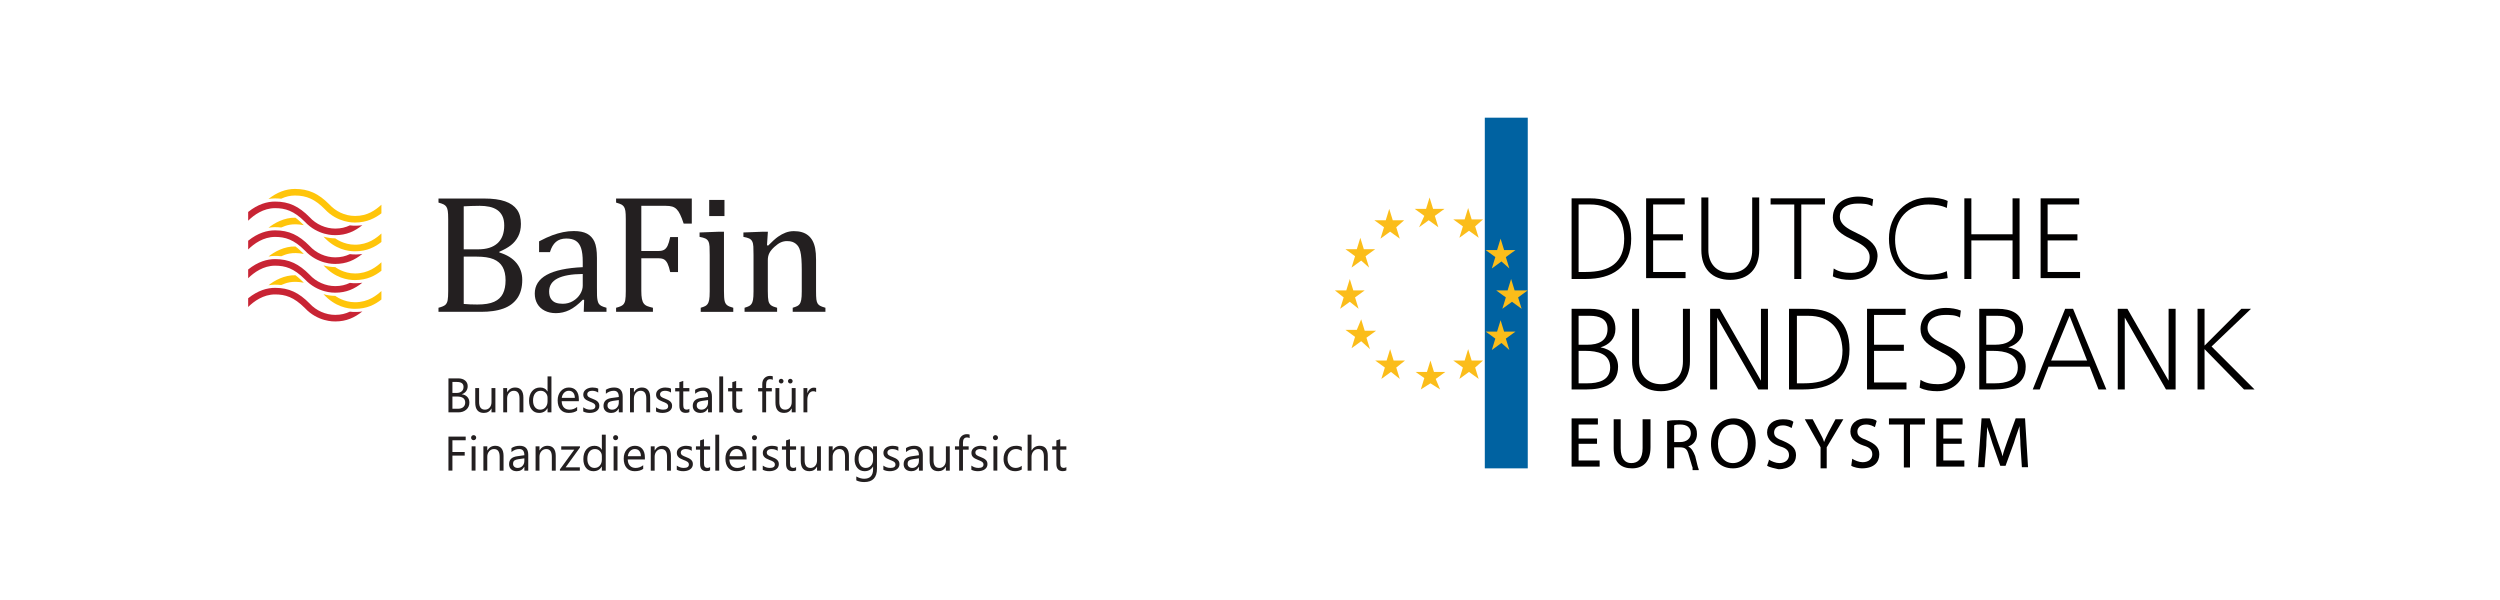 <?xml version="1.0" encoding="UTF-8" standalone="no"?><!DOCTYPE svg PUBLIC "-//W3C//DTD SVG 1.1//EN" "http://www.w3.org/Graphics/SVG/1.1/DTD/svg11.dtd"><svg width="100%" height="100%" viewBox="0 0 500 120" version="1.1" xmlns="http://www.w3.org/2000/svg" xmlns:xlink="http://www.w3.org/1999/xlink" xml:space="preserve" style="fill-rule:evenodd;clip-rule:evenodd;stroke-linejoin:round;stroke-miterlimit:1.414;"><rect id="ArtBoard2" x="0" y="0" width="500" height="120" style="fill:none;"/><clipPath id="_clip1"><rect id="logo.-data-.28.1.29." x="266" y="21.579" width="186" height="73.421"/></clipPath><g clip-path="url(#_clip1)"><clipPath id="_clip2"><rect x="186.705" y="2" width="342.632" height="117.474"/></clipPath><g clip-path="url(#_clip2)"><rect id="ArtBoard21" x="186.705" y="2" width="342.632" height="117.474" style="fill:none;"/><g><rect x="296.961" y="23.537" width="8.591" height="70.134" style="fill:#0062a1;"/><path d="M300.293,52.291l-1.929,1.403l0.701,-2.279l-1.929,-1.403l2.279,0l0.702,-2.279l0.701,2.279l2.28,0l-1.929,1.403l0.702,2.279l-1.578,-1.403l0,0Z" style="fill:#fbbd1a;fill-rule:nonzero;"/><path d="M302.396,60.357l-1.928,1.403l0.701,-2.28l-1.929,-1.402l2.28,0l0.701,-2.28l0.701,2.28l2.63,0l-1.928,1.402l0.701,2.28l-1.929,-1.403l0,0Z" style="fill:#fbbd1a;fill-rule:nonzero;"/><path d="M300.293,68.598l-1.929,1.403l0.701,-2.28l-1.929,-1.403l2.279,0l0.702,-2.279l0.701,2.279l2.28,0l-1.929,1.403l0.702,2.28l-1.578,-1.403l0,0Z" style="fill:#fbbd1a;fill-rule:nonzero;"/><path d="M284.863,43.175l-1.928,-1.403l2.279,0l0.701,-2.279l0.702,2.279l2.279,0l-1.929,1.403l0.701,2.279l-1.929,-1.403l-1.928,1.403l1.052,-2.279Z" style="fill:#fbbd1a;fill-rule:nonzero;"/><g><path d="M293.805,46.154l-1.928,1.403l0.7,-2.279l-1.928,-1.403l2.279,0l0.702,-2.279l0.701,2.279l2.28,0l-1.578,1.403l0.701,2.279l-1.929,-1.403l0,0Z" style="fill:#fbbd1a;fill-rule:nonzero;"/><path d="M293.805,74.383l-1.928,1.403l0.7,-2.279l-1.928,-1.403l2.279,0l0.702,-2.279l0.701,2.279l2.28,0l-1.578,1.403l0.701,2.279l-1.929,-1.403l0,0Z" style="fill:#fbbd1a;fill-rule:nonzero;"/></g><path d="M286.09,76.663l-1.929,1.227l0.702,-2.279l-1.753,-1.228l2.279,0l0.701,-2.279l0.702,2.279l2.279,0l-1.929,1.403l0.877,2.104l-1.929,-1.227Z" style="fill:#fbbd1a;fill-rule:nonzero;"/><path d="M272.239,52.116l-1.929,1.403l0.701,-2.279l-1.928,-1.403l2.28,0l0.701,-2.28l0.701,2.28l2.279,0l-1.928,1.403l0.701,2.279l-1.578,-1.403l0,0Z" style="fill:#fbbd1a;fill-rule:nonzero;"/><path d="M269.96,60.357l-1.929,1.403l0.701,-2.28l-1.753,-1.402l2.279,0l0.702,-2.28l0.701,2.28l2.28,0l-1.93,1.402l0.702,2.28l-1.753,-1.403l0,0Z" style="fill:#fbbd1a;fill-rule:nonzero;"/><path d="M272.239,68.247l-1.929,1.402l0.701,-2.279l-1.928,-1.403l2.28,0l0.876,-2.103l0.702,2.279l2.279,0l-1.929,1.402l0.701,2.28l-1.753,-1.578l0,0Z" style="fill:#fbbd1a;fill-rule:nonzero;"/><path d="M278.025,46.331l-1.929,1.402l0.702,-2.279l-1.929,-1.403l2.279,0l0.701,-2.279l0.702,2.279l2.279,0l-1.578,1.403l0.702,2.279l-1.929,-1.402Z" style="fill:#fbbd1a;fill-rule:nonzero;"/><path d="M278.201,74.383l-1.929,1.403l0.701,-2.279l-1.929,-1.403l2.279,0l0.702,-2.279l0.701,2.279l2.279,0l-1.753,1.403l0.702,2.279l-1.753,-1.403Z" style="fill:#fbbd1a;fill-rule:nonzero;"/><path d="M317.125,55.798l-2.806,0l0,-16.13l3.682,0c5.261,0 8.24,2.805 8.24,8.065c0,5.786 -3.857,8.065 -9.116,8.065Zm0.876,-14.903l-2.279,0l0,13.5l1.403,0c4.734,0 7.714,-1.753 7.714,-6.662c0,-4.208 -2.455,-6.838 -6.838,-6.838l0,0Z" style="fill:#010000;fill-rule:nonzero;"/><path d="M329.222,55.798l0,-16.13l7.715,0l0,1.227l-6.312,0l0,5.961l5.961,0l0,1.228l-5.961,0l0,6.311l6.488,0l0,1.228l-7.891,0l0,0.175Z" style="fill:#010000;fill-rule:nonzero;"/><path d="M346.054,55.973c-3.681,0 -5.785,-2.279 -5.785,-5.961l0,-10.519l1.403,0l0,10.519c0,2.63 1.577,4.558 4.382,4.558c2.806,0 4.384,-1.753 4.384,-4.558l0,-10.519l1.403,0l0,10.519c0,3.682 -2.105,5.961 -5.787,5.961Z" style="fill:#010000;fill-rule:nonzero;"/><path d="M360.257,40.895l0,14.903l-1.403,0l0,-14.903l-4.734,0l0,-1.227l10.87,0l0,1.227l-4.733,0l0,0Z" style="fill:#010000;fill-rule:nonzero;"/><path d="M370.075,55.973c-1.227,0 -2.454,-0.175 -3.507,-0.701l0.175,-1.578c1.053,0.701 2.28,0.876 3.508,0.876c2.104,0 3.682,-1.051 3.682,-3.155c0,-1.578 -1.403,-2.455 -2.806,-3.156l-1.753,-0.877c-1.578,-0.876 -2.806,-1.928 -2.806,-3.857c0,-2.806 2.455,-4.209 5.085,-4.209c1.052,0 2.105,0.177 2.981,0.527l-0.175,1.403c-0.877,-0.527 -1.929,-0.527 -2.981,-0.527c-1.754,0 -3.507,0.702 -3.507,2.631c0,1.227 1.052,2.104 2.455,2.804l1.754,0.878c1.753,0.877 3.331,2.103 3.331,4.208c-0.175,3.155 -2.631,4.733 -5.436,4.733l0,0Z" style="fill:#010000;fill-rule:nonzero;"/><path d="M385.855,55.973c-5.084,0 -8.065,-3.331 -8.065,-8.24c0,-4.734 3.331,-8.24 8.065,-8.24c1.052,0 2.63,0.175 3.682,0.701l-0.175,1.402c-1.052,-0.526 -2.455,-0.701 -3.682,-0.701c-4.208,0 -6.662,2.98 -6.662,7.014c0,4.032 2.279,7.013 6.662,7.013c1.227,0 2.63,-0.175 3.682,-0.702l0.175,1.403c-0.876,0.175 -2.454,0.35 -3.682,0.35Z" style="fill:#010000;fill-rule:nonzero;"/><path d="M402.512,55.798l0,-7.714l-8.241,0l0,7.714l-1.402,0l0,-16.13l1.402,0l0,7.188l8.241,0l0,-7.188l1.403,0l0,16.13l-1.403,0Z" style="fill:#010000;fill-rule:nonzero;"/><path d="M408.123,55.798l0,-16.13l7.715,0l0,1.227l-6.313,0l0,5.961l5.961,0l0,1.228l-5.961,0l0,6.311l6.488,0l0,1.228l-7.89,0l0,0.175Z" style="fill:#010000;fill-rule:nonzero;"/><path d="M317.3,77.89l-2.981,0l0,-16.13l3.682,0c2.63,0 5.084,0.876 5.084,4.032c0,1.929 -1.226,3.156 -2.98,3.682c2.104,0.351 3.507,1.753 3.507,3.858c0,3.682 -3.156,4.558 -6.312,4.558l0,0Zm0.701,-14.727l-2.279,0l0,5.785l1.753,0c2.104,0 4.032,-0.701 4.032,-3.156c0,-2.104 -1.753,-2.629 -3.506,-2.629l0,0Zm-0.876,7.013l-1.403,0l0,6.487l1.753,0c2.104,0 4.559,-0.526 4.559,-3.156c0,-2.805 -2.63,-3.331 -4.909,-3.331l0,0Z" style="fill:#010000;fill-rule:nonzero;"/><path d="M332.203,78.241c-3.682,0 -5.786,-2.28 -5.786,-5.961l0,-10.52l1.403,0l0,10.52c0,2.63 1.578,4.559 4.383,4.559c2.806,0 4.383,-1.754 4.383,-4.559l0,-10.52l1.403,0l0,10.52c0,3.681 -2.279,5.961 -5.786,5.961Z" style="fill:#010000;fill-rule:nonzero;"/><path d="M351.665,77.89l-8.24,-14.377l0,14.377l-1.403,0l0,-16.13l1.929,0l8.24,14.377l0,-14.377l1.403,0l0,16.13l-1.929,0l0,0Z" style="fill:#010000;fill-rule:nonzero;"/><path d="M360.607,77.89l-2.805,0l0,-16.13l3.857,0c5.261,0 8.241,2.805 8.241,8.065c0,5.961 -3.857,8.065 -9.293,8.065Zm1.052,-14.727l-2.279,0l0,13.5l1.403,0c4.734,0 7.714,-1.753 7.714,-6.662c-0.175,-4.384 -2.63,-6.838 -6.838,-6.838l0,0Z" style="fill:#010000;fill-rule:nonzero;"/><path d="M373.406,77.89l0,-16.13l7.715,0l0,1.227l-6.312,0l0,5.961l5.962,0l0,1.228l-5.962,0l0,6.312l6.488,0l0,1.402l-7.891,0Z" style="fill:#010000;fill-rule:nonzero;"/><path d="M387.434,78.241c-1.228,0 -2.456,-0.176 -3.507,-0.702l0.175,-1.578c1.052,0.702 2.279,0.878 3.507,0.878c2.104,0 3.682,-1.053 3.682,-3.157c0,-1.578 -1.403,-2.455 -2.806,-3.156l-1.578,-0.877c-1.577,-0.876 -2.805,-1.928 -2.805,-3.857c0,-2.805 2.454,-4.207 5.085,-4.207c1.051,0 2.104,0.175 2.981,0.525l-0.176,1.403c-0.877,-0.526 -1.929,-0.526 -2.98,-0.526c-1.754,0 -3.507,0.701 -3.507,2.63c0,1.227 1.051,2.104 2.454,2.806l1.754,0.876c1.753,0.877 3.331,2.104 3.331,4.208c-0.526,3.156 -2.806,4.734 -5.61,4.734l0,0Z" style="fill:#010000;fill-rule:nonzero;"/><path d="M398.83,77.89l-2.98,0l0,-16.13l3.681,0c2.631,0 5.085,0.876 5.085,4.032c0,1.929 -1.228,3.156 -2.981,3.682c2.104,0.351 3.507,1.753 3.507,3.858c0,3.682 -3.156,4.558 -6.312,4.558Zm0.701,-14.727l-2.279,0l0,5.785l1.754,0c2.103,0 4.032,-0.701 4.032,-3.156c0,-2.104 -1.578,-2.629 -3.507,-2.629l0,0Zm-0.877,7.013l-1.402,0l0,6.487l1.754,0c2.103,0 4.558,-0.526 4.558,-3.156c0,-2.805 -2.63,-3.331 -4.91,-3.331l0,0Z" style="fill:#010000;fill-rule:nonzero;"/><path d="M419.695,77.89l-1.754,-4.558l-8.24,0l-1.754,4.558l-1.402,0l6.487,-16.13l1.578,0l6.663,16.13l-1.578,0l0,0Zm-5.786,-14.727l-3.683,8.941l7.19,0l-3.507,-8.941Z" style="fill:#010000;fill-rule:nonzero;"/><path d="M433.195,77.89l-8.24,-14.377l0,14.377l-1.403,0l0,-16.13l1.928,0l8.241,14.377l0,-14.377l1.403,0l0,16.13l-1.929,0l0,0Z" style="fill:#010000;fill-rule:nonzero;"/><path d="M448.8,77.89l-7.89,-8.065l0,8.065l-1.402,0l0,-16.13l1.402,0l0,7.363l7.364,-7.363l1.929,0l-7.891,7.539l8.593,8.591l-2.105,0Z" style="fill:#010000;fill-rule:nonzero;"/><g><path d="M342.197,88.761c0,-3.156 1.929,-5.084 4.559,-5.084c2.63,0 4.383,2.103 4.383,4.909c0,3.331 -2.104,5.085 -4.559,5.085c-2.629,0 -4.383,-1.929 -4.383,-4.91Zm4.383,3.857c1.93,0 2.981,-1.753 2.981,-3.857c0,-1.928 -1.051,-3.857 -2.981,-3.857c-1.928,0 -2.98,1.753 -2.98,3.857c0,2.104 1.052,3.857 2.98,3.857Z" style="fill:#010000;fill-rule:nonzero;"/><path d="M322.735,89.637l0,-5.785l1.403,0l0,5.785c0,2.105 0.877,2.981 2.103,2.981c1.403,0 2.28,-0.876 2.28,-2.981l0,-5.785l1.579,0l0,5.61c0,2.981 -1.579,4.209 -3.683,4.209c-2.104,0 -3.682,-1.053 -3.682,-4.034Z" style="fill:#010000;fill-rule:nonzero;"/><path d="M338.516,93.495c-0.176,-0.351 -0.352,-1.227 -0.702,-2.28c-0.351,-1.402 -0.701,-1.753 -1.929,-1.753l-1.052,0l0,4.209l-1.402,0l0,-9.469c0.701,-0.175 1.578,-0.175 2.454,-0.175c1.403,0 2.279,0.175 2.806,0.877c0.525,0.526 0.701,1.052 0.701,1.929c0,1.226 -0.701,2.103 -1.754,2.454c0.702,0.35 1.053,1.052 1.403,1.928c0.351,1.403 0.526,2.28 0.701,2.631l0,0.175l-1.226,0l0,-0.526l0,0Zm-2.456,-5.084c1.228,0 2.104,-0.702 2.104,-1.754c0,-1.227 -0.876,-1.753 -2.104,-1.753c-0.525,0 -0.876,0 -1.227,0.175l0,3.332l1.227,0Z" style="fill:#010000;fill-rule:nonzero;"/><path d="M364.114,93.495l0,-4.033l-3.156,-5.61l1.578,0l1.403,2.63c0.35,0.701 0.701,1.227 0.876,1.929c0.175,-0.527 0.527,-1.228 0.877,-1.929l1.403,-2.63l1.578,0l-3.331,5.61l0,4.209l-1.228,0l0,-0.176Z" style="fill:#010000;fill-rule:nonzero;"/><path d="M370.251,93.144l0.175,-1.227l0,-0.175c0.526,0.351 1.402,0.701 2.104,0.701c1.228,0 1.929,-0.701 1.929,-1.578c0,-0.876 -0.526,-1.403 -1.754,-1.753c-1.578,-0.526 -2.63,-1.403 -2.63,-2.806c0,-1.578 1.227,-2.629 3.156,-2.629c1.052,0 1.753,0.175 2.105,0.525l-0.352,1.228c-0.35,-0.175 -0.876,-0.526 -1.753,-0.526c-1.227,0 -1.753,0.701 -1.753,1.402c0,0.877 0.526,1.228 1.928,1.753c1.578,0.702 2.455,1.403 2.455,2.806c0,1.578 -1.052,2.806 -3.506,2.806c-0.527,0 -1.578,-0.176 -2.104,-0.527Z" style="fill:#010000;fill-rule:nonzero;"/><path d="M380.771,93.495l0,-8.591l-2.981,0l0,-1.227l7.188,0l0,1.227l-2.98,0l0,8.591l-1.227,0Z" style="fill:#010000;fill-rule:nonzero;"/><path d="M387.258,93.495l0,-9.818l5.26,0l0,1.227l-3.857,0l0,2.805l3.682,0l0,1.052l-3.682,0l0,3.332l4.208,0l0,1.227l-5.611,0l0,0.175Z" style="fill:#010000;fill-rule:nonzero;"/><path d="M404.374,93.434l-0.284,-4.414c0,-1.208 -0.175,-2.59 -0.175,-3.799c-0.351,1.036 -0.757,2.073 -1.107,3.281l-1.699,4.661l-1.052,0l-1.578,-4.488c-0.35,-1.209 -0.701,-2.245 -1.051,-3.28c0,1.208 -0.176,2.589 -0.176,3.798l-0.351,4.241l-1.288,0l0.701,-9.766l1.639,0l1.578,4.661c0.351,1.036 0.801,2.072 0.976,2.935c0.176,-0.863 0.58,-1.899 0.93,-2.935l1.701,-4.661l1.873,0l0.598,9.766l-1.235,0Z" style="fill:#010000;fill-rule:nonzero;"/><path d="M314.319,93.495l0,-9.818l5.26,0l0,1.227l-3.857,0l0,2.805l3.682,0l0,1.052l-3.682,0l0,3.332l4.208,0l0,1.227l-5.611,0l0,0.175Z" style="fill:#010000;fill-rule:nonzero;"/><path d="M353.419,93.144l0.35,-1.051l0,-0.176c0.526,0.351 1.403,0.701 2.104,0.701c1.228,0 1.929,-0.701 1.929,-1.578c0,-0.876 -0.526,-1.403 -1.754,-1.753c-1.578,-0.526 -2.629,-1.403 -2.629,-2.805c0,-1.578 1.227,-2.63 3.155,-2.63c1.053,0 1.753,0.175 2.105,0.525l-0.352,1.228c-0.35,-0.175 -0.876,-0.526 -1.753,-0.526c-1.226,0 -1.753,0.701 -1.753,1.403c0,0.876 0.527,1.227 1.928,1.753c1.578,0.701 2.456,1.402 2.456,2.805c0,1.578 -1.228,2.806 -3.507,2.806c-0.702,-0.175 -1.753,-0.351 -2.279,-0.702l0,0Z" style="fill:#010000;fill-rule:nonzero;"/></g></g></g></g><g id="BaFin"><path d="M89.689,82.471l0,-6.798l1.935,0c0.586,0 1.052,0.144 1.398,0.43c0.345,0.289 0.517,0.664 0.517,1.124c0,0.386 -0.104,0.721 -0.313,1.007c-0.208,0.282 -0.497,0.485 -0.863,0.606l0,0.02c0.459,0.055 0.824,0.226 1.1,0.519c0.276,0.291 0.412,0.671 0.412,1.139c0,0.584 -0.209,1.054 -0.624,1.415c-0.417,0.359 -0.945,0.539 -1.581,0.539l-1.981,0l0,-0.001Zm0.795,-6.078l0,2.196l0.817,0c0.437,0 0.779,-0.106 1.029,-0.317c0.249,-0.208 0.375,-0.504 0.375,-0.889c0,-0.66 -0.434,-0.99 -1.305,-0.99l-0.916,0Zm0,2.912l0,2.447l1.082,0c0.468,0 0.832,-0.11 1.088,-0.331c0.257,-0.223 0.387,-0.527 0.387,-0.912c0,-0.803 -0.547,-1.204 -1.641,-1.204l-0.916,0l0,0Z" style="fill:#231f20;fill-rule:nonzero;"/><path d="M99.078,82.471l-0.777,0l0,-0.767l-0.021,0c-0.322,0.588 -0.822,0.883 -1.498,0.883c-1.157,0 -1.735,-0.69 -1.735,-2.068l0,-2.902l0.774,0l0,2.777c0,1.027 0.391,1.538 1.176,1.538c0.377,0 0.691,-0.141 0.935,-0.419c0.246,-0.28 0.369,-0.648 0.369,-1.097l0,-2.799l0.777,0l0,4.854Z" style="fill:#231f20;fill-rule:nonzero;"/><path d="M104.678,82.471l-0.777,0l0,-2.767c0,-1.032 -0.376,-1.547 -1.13,-1.547c-0.387,0 -0.709,0.146 -0.966,0.438c-0.252,0.293 -0.381,0.663 -0.381,1.109l0,2.767l-0.778,0l0,-4.854l0.778,0l0,0.806l0.021,0c0.364,-0.613 0.896,-0.921 1.593,-0.921c0.531,0 0.937,0.171 1.219,0.514c0.281,0.344 0.421,0.839 0.421,1.487l0,2.968Z" style="fill:#231f20;fill-rule:nonzero;"/><path d="M110.288,82.471l-0.777,0l0,-0.826l-0.019,0c-0.359,0.627 -0.916,0.939 -1.67,0.939c-0.609,0 -1.098,-0.214 -1.462,-0.651c-0.366,-0.435 -0.549,-1.025 -0.549,-1.777c0,-0.801 0.204,-1.444 0.608,-1.928c0.404,-0.484 0.945,-0.727 1.618,-0.727c0.666,0 1.151,0.262 1.455,0.789l0.019,0l0,-3.01l0.777,0l0,7.191l0,0Zm-0.777,-2.193l0,-0.718c0,-0.391 -0.13,-0.724 -0.388,-0.995c-0.261,-0.273 -0.589,-0.408 -0.988,-0.408c-0.473,0 -0.846,0.175 -1.118,0.52c-0.272,0.35 -0.408,0.83 -0.408,1.443c0,0.559 0.13,1.002 0.391,1.325c0.261,0.324 0.612,0.487 1.051,0.487c0.433,0 0.783,-0.157 1.055,-0.47c0.27,-0.314 0.405,-0.708 0.405,-1.184" style="fill:#231f20;fill-rule:nonzero;"/><path d="M115.767,80.239l-3.429,0c0.012,0.54 0.157,0.959 0.436,1.251c0.277,0.294 0.661,0.442 1.147,0.442c0.546,0 1.049,-0.18 1.508,-0.541l0,0.729c-0.427,0.31 -0.99,0.465 -1.693,0.465c-0.686,0 -1.224,-0.218 -1.618,-0.66c-0.391,-0.443 -0.587,-1.061 -0.587,-1.862c0,-0.756 0.214,-1.371 0.642,-1.847c0.429,-0.475 0.961,-0.714 1.596,-0.714c0.636,0 1.128,0.208 1.476,0.617c0.346,0.411 0.523,0.983 0.523,1.712l0,0.408l-0.001,0Zm-0.799,-0.659c-0.003,-0.449 -0.111,-0.799 -0.325,-1.048c-0.213,-0.249 -0.509,-0.377 -0.887,-0.377c-0.367,0 -0.678,0.133 -0.936,0.395c-0.256,0.264 -0.414,0.606 -0.473,1.03l2.621,0l0,0Z" style="fill:#231f20;fill-rule:nonzero;"/><path d="M116.647,82.298l0,-0.836c0.426,0.313 0.888,0.47 1.401,0.47c0.682,0 1.021,-0.228 1.021,-0.683c0,-0.129 -0.026,-0.24 -0.085,-0.329c-0.06,-0.092 -0.138,-0.171 -0.238,-0.241c-0.1,-0.069 -0.217,-0.133 -0.352,-0.187c-0.134,-0.055 -0.278,-0.113 -0.433,-0.173c-0.215,-0.086 -0.404,-0.171 -0.568,-0.259c-0.164,-0.085 -0.298,-0.183 -0.408,-0.293c-0.107,-0.109 -0.191,-0.234 -0.245,-0.373c-0.056,-0.138 -0.084,-0.302 -0.084,-0.487c0,-0.23 0.053,-0.431 0.156,-0.606c0.104,-0.175 0.244,-0.323 0.418,-0.441c0.175,-0.118 0.372,-0.207 0.596,-0.267c0.222,-0.062 0.454,-0.091 0.69,-0.091c0.421,0 0.795,0.072 1.126,0.218l0,0.788c-0.354,-0.235 -0.768,-0.353 -1.229,-0.353c-0.145,0 -0.279,0.018 -0.393,0.051c-0.119,0.033 -0.219,0.08 -0.302,0.14c-0.085,0.062 -0.15,0.133 -0.197,0.216c-0.044,0.084 -0.067,0.177 -0.067,0.276c0,0.129 0.023,0.231 0.067,0.317c0.047,0.086 0.112,0.163 0.204,0.229c0.087,0.066 0.194,0.128 0.323,0.181c0.125,0.053 0.27,0.111 0.431,0.175c0.214,0.083 0.407,0.168 0.578,0.253c0.171,0.087 0.315,0.185 0.436,0.294c0.119,0.11 0.212,0.236 0.277,0.379c0.066,0.141 0.098,0.31 0.098,0.506c0,0.24 -0.054,0.449 -0.16,0.626c-0.106,0.179 -0.248,0.323 -0.424,0.441c-0.176,0.116 -0.38,0.205 -0.611,0.26c-0.232,0.058 -0.473,0.085 -0.726,0.085c-0.5,0 -0.932,-0.096 -1.3,-0.286" style="fill:#231f20;fill-rule:nonzero;"/><path d="M124.539,82.471l-0.778,0l0,-0.758l-0.02,0c-0.339,0.583 -0.835,0.874 -1.492,0.874c-0.484,0 -0.862,-0.129 -1.136,-0.385c-0.275,-0.256 -0.411,-0.597 -0.411,-1.02c0,-0.907 0.534,-1.434 1.604,-1.584l1.455,-0.203c0,-0.825 -0.332,-1.239 -1.001,-1.239c-0.584,0 -1.112,0.2 -1.584,0.599l0,-0.796c0.477,-0.304 1.026,-0.457 1.653,-0.457c1.138,0 1.71,0.605 1.71,1.812l0,3.157Zm-0.778,-2.456l-1.173,0.162c-0.359,0.051 -0.63,0.14 -0.814,0.267c-0.184,0.13 -0.275,0.358 -0.275,0.682c0,0.238 0.084,0.431 0.253,0.579c0.169,0.152 0.395,0.227 0.675,0.227c0.387,0 0.707,-0.136 0.955,-0.406c0.252,-0.271 0.379,-0.611 0.379,-1.027l0,-0.484l0,0Z" style="fill:#231f20;fill-rule:nonzero;"/><path d="M130.035,82.471l-0.777,0l0,-2.767c0,-1.032 -0.378,-1.547 -1.131,-1.547c-0.388,0 -0.709,0.146 -0.965,0.438c-0.254,0.293 -0.382,0.663 -0.382,1.109l0,2.767l-0.777,0l0,-4.854l0.777,0l0,0.806l0.02,0c0.367,-0.613 0.898,-0.921 1.593,-0.921c0.531,0 0.939,0.171 1.219,0.514c0.282,0.344 0.423,0.839 0.423,1.487l0,2.968Z" style="fill:#231f20;fill-rule:nonzero;"/><path d="M131.207,82.298l0,-0.836c0.422,0.313 0.887,0.47 1.397,0.47c0.685,0 1.026,-0.228 1.026,-0.683c0,-0.129 -0.032,-0.24 -0.088,-0.329c-0.059,-0.092 -0.139,-0.171 -0.237,-0.241c-0.1,-0.069 -0.216,-0.133 -0.352,-0.187c-0.133,-0.055 -0.277,-0.113 -0.432,-0.173c-0.216,-0.086 -0.404,-0.171 -0.568,-0.259c-0.165,-0.085 -0.299,-0.183 -0.409,-0.293c-0.108,-0.109 -0.19,-0.234 -0.245,-0.373c-0.056,-0.138 -0.084,-0.302 -0.084,-0.487c0,-0.23 0.054,-0.431 0.157,-0.606c0.104,-0.175 0.244,-0.323 0.417,-0.441c0.175,-0.118 0.371,-0.207 0.595,-0.267c0.224,-0.062 0.452,-0.091 0.692,-0.091c0.42,0 0.795,0.072 1.126,0.218l0,0.788c-0.355,-0.235 -0.769,-0.353 -1.231,-0.353c-0.145,0 -0.278,0.018 -0.396,0.051c-0.116,0.033 -0.215,0.08 -0.302,0.14c-0.08,0.062 -0.146,0.133 -0.194,0.216c-0.042,0.084 -0.067,0.177 -0.067,0.276c0,0.129 0.025,0.231 0.067,0.317c0.048,0.086 0.114,0.163 0.201,0.229c0.091,0.066 0.198,0.128 0.323,0.181c0.129,0.053 0.274,0.111 0.434,0.175c0.212,0.083 0.408,0.168 0.575,0.253c0.172,0.087 0.318,0.185 0.437,0.294c0.121,0.11 0.213,0.236 0.28,0.379c0.063,0.141 0.094,0.31 0.094,0.506c0,0.24 -0.05,0.449 -0.156,0.626c-0.106,0.179 -0.247,0.323 -0.425,0.441c-0.18,0.116 -0.381,0.205 -0.613,0.26c-0.228,0.058 -0.472,0.085 -0.725,0.085c-0.498,0 -0.93,-0.096 -1.297,-0.286" style="fill:#231f20;fill-rule:nonzero;"/><path d="M137.874,82.425c-0.183,0.1 -0.425,0.15 -0.726,0.15c-0.849,0 -1.275,-0.473 -1.275,-1.421l0,-2.873l-0.835,0l0,-0.664l0.835,0l0,-1.187l0.78,-0.25l0,1.437l1.221,0l0,0.664l-1.221,0l0,2.735c0,0.325 0.054,0.558 0.163,0.697c0.111,0.14 0.294,0.21 0.551,0.21c0.196,0 0.366,-0.055 0.508,-0.161l0,0.663l-0.001,0Z" style="fill:#231f20;fill-rule:nonzero;"/><path d="M142.388,82.471l-0.777,0l0,-0.758l-0.018,0c-0.34,0.583 -0.838,0.874 -1.495,0.874c-0.483,0 -0.862,-0.129 -1.137,-0.385c-0.27,-0.256 -0.409,-0.597 -0.409,-1.02c0,-0.907 0.534,-1.434 1.601,-1.584l1.458,-0.203c0,-0.825 -0.333,-1.239 -1.002,-1.239c-0.584,0 -1.113,0.2 -1.582,0.599l0,-0.796c0.477,-0.304 1.027,-0.457 1.649,-0.457c1.141,0 1.712,0.605 1.712,1.812l0,3.157l0,0Zm-0.777,-2.456l-1.172,0.162c-0.359,0.051 -0.631,0.14 -0.814,0.267c-0.185,0.13 -0.276,0.358 -0.276,0.682c0,0.238 0.084,0.431 0.253,0.579c0.169,0.152 0.395,0.227 0.677,0.227c0.384,0 0.703,-0.136 0.953,-0.406c0.253,-0.271 0.379,-0.611 0.379,-1.027l0,-0.484Z" style="fill:#231f20;fill-rule:nonzero;"/><rect x="143.855" y="75.283" width="0.776" height="7.189" style="fill:#231f20;"/><path d="M148.46,82.425c-0.187,0.1 -0.428,0.15 -0.728,0.15c-0.85,0 -1.274,-0.473 -1.274,-1.421l0,-2.873l-0.836,0l0,-0.664l0.836,0l0,-1.187l0.777,-0.25l0,1.437l1.225,0l0,0.664l-1.225,0l0,2.735c0,0.325 0.055,0.558 0.165,0.697c0.109,0.14 0.295,0.21 0.551,0.21c0.195,0 0.366,-0.055 0.509,-0.161l0,0.663Z" style="fill:#231f20;fill-rule:nonzero;"/><path d="M154.557,75.966c-0.154,-0.086 -0.324,-0.129 -0.517,-0.129c-0.543,0 -0.816,0.345 -0.816,1.031l0,0.748l1.14,0l0,0.664l-1.14,0l0,4.191l-0.772,0l0,-4.191l-0.829,0l0,-0.664l0.829,0l0,-0.788c0,-0.508 0.146,-0.912 0.441,-1.206c0.291,-0.295 0.659,-0.443 1.099,-0.443c0.236,0 0.426,0.027 0.565,0.086l0,0.701Z" style="fill:#231f20;fill-rule:nonzero;"/><path d="M159.124,82.471l-0.779,0l0,-0.767l-0.019,0c-0.323,0.588 -0.822,0.88 -1.497,0.88c-1.159,0 -1.739,-0.687 -1.739,-2.065l0,-2.902l0.775,0l0,2.779c0,1.023 0.391,1.536 1.176,1.536c0.379,0 0.692,-0.141 0.936,-0.421c0.245,-0.278 0.368,-0.644 0.368,-1.098l0,-2.796l0.779,0l0,4.854Zm-2.883,-5.776c-0.133,0 -0.247,-0.044 -0.34,-0.138c-0.092,-0.094 -0.14,-0.203 -0.14,-0.331c0,-0.131 0.046,-0.244 0.135,-0.331c0.09,-0.087 0.2,-0.133 0.329,-0.133c0.131,0 0.242,0.045 0.336,0.134c0.095,0.091 0.143,0.201 0.143,0.329c0,0.132 -0.048,0.242 -0.134,0.334c-0.092,0.092 -0.204,0.136 -0.329,0.136m1.82,0c-0.127,0 -0.235,-0.043 -0.328,-0.13c-0.09,-0.09 -0.136,-0.202 -0.136,-0.339c0,-0.131 0.041,-0.244 0.134,-0.331c0.086,-0.087 0.194,-0.133 0.32,-0.133c0.134,0 0.247,0.045 0.338,0.134c0.091,0.091 0.137,0.201 0.137,0.329c0,0.132 -0.044,0.242 -0.134,0.334c-0.088,0.092 -0.199,0.136 -0.331,0.136" style="fill:#231f20;fill-rule:nonzero;"/><path d="M163.226,78.403c-0.138,-0.104 -0.333,-0.158 -0.589,-0.158c-0.333,0 -0.611,0.158 -0.832,0.471c-0.22,0.313 -0.336,0.74 -0.336,1.281l0,2.474l-0.776,0l0,-4.854l0.776,0l0,1l0.021,0c0.108,-0.342 0.28,-0.609 0.506,-0.799c0.228,-0.193 0.485,-0.287 0.764,-0.287c0.202,0 0.357,0.021 0.466,0.065l0,0.807Z" style="fill:#231f20;fill-rule:nonzero;"/><path d="M93.14,88.048l-2.656,0l0,2.351l2.458,0l0,0.716l-2.458,0l0,3.012l-0.795,0l0,-6.801l3.451,0l0,0.722Z" style="fill:#231f20;fill-rule:nonzero;"/><path d="M94.724,88.037c-0.14,0 -0.257,-0.046 -0.356,-0.142c-0.096,-0.095 -0.148,-0.215 -0.148,-0.36c0,-0.145 0.051,-0.268 0.148,-0.362c0.099,-0.097 0.217,-0.146 0.356,-0.146c0.141,0 0.262,0.049 0.364,0.146c0.098,0.094 0.149,0.217 0.149,0.362c0,0.138 -0.05,0.258 -0.149,0.355c-0.101,0.1 -0.223,0.147 -0.364,0.147m0.38,6.09l-0.777,0l0,-4.858l0.777,0l0,4.858Z" style="fill:#231f20;fill-rule:nonzero;"/><path d="M100.709,94.127l-0.777,0l0,-2.77c0,-1.031 -0.376,-1.545 -1.129,-1.545c-0.39,0 -0.71,0.146 -0.965,0.438c-0.255,0.293 -0.383,0.662 -0.383,1.107l0,2.77l-0.777,0l0,-4.858l0.777,0l0,0.808l0.021,0c0.366,-0.612 0.896,-0.92 1.593,-0.92c0.531,0 0.939,0.171 1.219,0.514c0.28,0.344 0.421,0.838 0.421,1.488l0,2.968Z" style="fill:#231f20;fill-rule:nonzero;"/><path d="M105.649,94.127l-0.776,0l0,-0.759l-0.019,0c-0.339,0.582 -0.837,0.873 -1.494,0.873c-0.483,0 -0.862,-0.128 -1.136,-0.384c-0.273,-0.256 -0.41,-0.596 -0.41,-1.02c0,-0.907 0.533,-1.435 1.604,-1.584l1.455,-0.206c0,-0.822 -0.333,-1.237 -1.001,-1.237c-0.586,0 -1.112,0.2 -1.583,0.599l0,-0.795c0.476,-0.304 1.026,-0.457 1.65,-0.457c1.141,0 1.71,0.605 1.71,1.811l0,3.159Zm-0.776,-2.458l-1.172,0.162c-0.36,0.052 -0.632,0.139 -0.815,0.269c-0.185,0.128 -0.276,0.356 -0.276,0.68c0,0.239 0.086,0.43 0.254,0.58c0.17,0.152 0.395,0.227 0.676,0.227c0.386,0 0.705,-0.137 0.957,-0.406c0.251,-0.271 0.376,-0.612 0.376,-1.027l0,-0.485Z" style="fill:#231f20;fill-rule:nonzero;"/><path d="M111.147,94.127l-0.78,0l0,-2.77c0,-1.031 -0.373,-1.545 -1.126,-1.545c-0.39,0 -0.71,0.146 -0.966,0.438c-0.253,0.293 -0.382,0.662 -0.382,1.107l0,2.77l-0.777,0l0,-4.858l0.777,0l0,0.808l0.021,0c0.365,-0.612 0.897,-0.92 1.591,-0.92c0.532,0 0.939,0.171 1.218,0.514c0.283,0.344 0.424,0.838 0.424,1.488l0,2.968Z" style="fill:#231f20;fill-rule:nonzero;"/><path d="M115.998,89.493l-2.874,3.97l2.846,0l0,0.664l-3.988,0l0,-0.242l2.872,-3.95l-2.602,0l0,-0.666l3.746,0l0,0.224Z" style="fill:#231f20;fill-rule:nonzero;"/><path d="M121.146,94.127l-0.775,0l0,-0.826l-0.02,0c-0.362,0.625 -0.916,0.938 -1.669,0.938c-0.61,0 -1.099,-0.217 -1.463,-0.65c-0.366,-0.437 -0.548,-1.026 -0.548,-1.778c0,-0.801 0.202,-1.446 0.606,-1.929c0.407,-0.483 0.943,-0.724 1.62,-0.724c0.664,0 1.15,0.26 1.454,0.787l0.02,0l0,-3.007l0.776,0l0,7.189l-0.001,0Zm-0.775,-2.197l0,-0.715c0,-0.391 -0.131,-0.724 -0.39,-0.998c-0.26,-0.27 -0.588,-0.406 -0.986,-0.406c-0.473,0 -0.848,0.173 -1.117,0.523c-0.274,0.346 -0.41,0.828 -0.41,1.439c0,0.561 0.129,1.001 0.391,1.327c0.262,0.324 0.611,0.486 1.048,0.486c0.436,0 0.786,-0.157 1.058,-0.469c0.271,-0.314 0.406,-0.708 0.406,-1.187" style="fill:#231f20;fill-rule:nonzero;"/><path d="M123.119,88.037c-0.138,0 -0.256,-0.046 -0.353,-0.142c-0.098,-0.095 -0.147,-0.215 -0.147,-0.36c0,-0.145 0.048,-0.268 0.147,-0.362c0.096,-0.097 0.215,-0.146 0.353,-0.146c0.142,0 0.266,0.049 0.364,0.146c0.101,0.094 0.149,0.217 0.149,0.362c0,0.138 -0.048,0.258 -0.149,0.355c-0.098,0.1 -0.222,0.147 -0.364,0.147m0.382,6.09l-0.779,0l0,-4.858l0.779,0l0,4.858Z" style="fill:#231f20;fill-rule:nonzero;"/><path d="M128.976,91.892l-3.429,0c0.014,0.542 0.16,0.961 0.439,1.251c0.278,0.296 0.66,0.444 1.144,0.444c0.549,0 1.052,-0.181 1.511,-0.541l0,0.73c-0.426,0.309 -0.991,0.463 -1.693,0.463c-0.687,0 -1.227,-0.218 -1.616,-0.659c-0.393,-0.443 -0.589,-1.064 -0.589,-1.863c0,-0.755 0.214,-1.37 0.643,-1.847c0.427,-0.475 0.959,-0.713 1.595,-0.713c0.635,0 1.128,0.207 1.474,0.616c0.348,0.412 0.521,0.984 0.521,1.713l0,0.406l0,0Zm-0.795,-0.657c-0.005,-0.449 -0.112,-0.799 -0.325,-1.05c-0.212,-0.25 -0.511,-0.373 -0.89,-0.373c-0.366,0 -0.677,0.131 -0.935,0.392c-0.254,0.264 -0.414,0.606 -0.473,1.031l2.623,0l0,0Z" style="fill:#231f20;fill-rule:nonzero;"/><path d="M134.184,94.127l-0.778,0l0,-2.77c0,-1.031 -0.375,-1.545 -1.128,-1.545c-0.391,0 -0.711,0.146 -0.965,0.438c-0.253,0.293 -0.383,0.662 -0.383,1.107l0,2.77l-0.777,0l0,-4.858l0.777,0l0,0.808l0.021,0c0.364,-0.612 0.896,-0.92 1.591,-0.92c0.532,0 0.939,0.171 1.219,0.514c0.281,0.344 0.423,0.838 0.423,1.488l0,2.968l0,0Z" style="fill:#231f20;fill-rule:nonzero;"/><path d="M135.356,93.952l0,-0.835c0.424,0.312 0.889,0.469 1.397,0.469c0.683,0 1.023,-0.228 1.023,-0.683c0,-0.131 -0.026,-0.24 -0.083,-0.329c-0.062,-0.091 -0.139,-0.171 -0.24,-0.24c-0.099,-0.07 -0.215,-0.132 -0.351,-0.188c-0.134,-0.054 -0.279,-0.113 -0.433,-0.173c-0.214,-0.085 -0.406,-0.171 -0.567,-0.258c-0.164,-0.086 -0.301,-0.186 -0.407,-0.295c-0.11,-0.107 -0.194,-0.233 -0.248,-0.371c-0.055,-0.14 -0.084,-0.303 -0.084,-0.488c0,-0.229 0.053,-0.432 0.156,-0.606c0.106,-0.175 0.244,-0.322 0.419,-0.442c0.173,-0.117 0.371,-0.206 0.597,-0.266c0.222,-0.061 0.451,-0.091 0.687,-0.091c0.421,0 0.797,0.073 1.128,0.22l0,0.786c-0.356,-0.234 -0.767,-0.351 -1.232,-0.351c-0.145,0 -0.278,0.015 -0.393,0.05c-0.118,0.032 -0.218,0.08 -0.301,0.14c-0.084,0.062 -0.15,0.13 -0.195,0.216c-0.047,0.084 -0.068,0.177 -0.068,0.276c0,0.128 0.021,0.234 0.068,0.319c0.044,0.084 0.112,0.161 0.203,0.227c0.087,0.067 0.194,0.126 0.32,0.18c0.126,0.054 0.272,0.113 0.432,0.178c0.216,0.082 0.407,0.165 0.58,0.253c0.172,0.086 0.313,0.184 0.436,0.295c0.117,0.107 0.213,0.232 0.278,0.376c0.065,0.141 0.096,0.31 0.096,0.506c0,0.24 -0.055,0.449 -0.159,0.626c-0.105,0.177 -0.247,0.323 -0.425,0.441c-0.177,0.116 -0.379,0.204 -0.611,0.26c-0.23,0.057 -0.474,0.085 -0.727,0.085c-0.499,0 -0.93,-0.096 -1.296,-0.287" style="fill:#231f20;fill-rule:nonzero;"/><path d="M142.024,94.08c-0.183,0.1 -0.427,0.15 -0.728,0.15c-0.849,0 -1.274,-0.473 -1.274,-1.421l0,-2.874l-0.835,0l0,-0.664l0.835,0l0,-1.187l0.776,-0.249l0,1.436l1.226,0l0,0.664l-1.226,0l0,2.736c0,0.325 0.057,0.558 0.167,0.697c0.111,0.139 0.294,0.209 0.551,0.209c0.195,0 0.366,-0.055 0.508,-0.16l0,0.663Z" style="fill:#231f20;fill-rule:nonzero;"/><rect x="143.061" y="86.936" width="0.777" height="7.191" style="fill:#231f20;"/><path d="M149.315,91.892l-3.429,0c0.015,0.542 0.16,0.961 0.44,1.251c0.277,0.296 0.659,0.444 1.146,0.444c0.546,0 1.049,-0.181 1.509,-0.541l0,0.73c-0.427,0.309 -0.992,0.463 -1.693,0.463c-0.688,0 -1.227,-0.218 -1.62,-0.659c-0.39,-0.443 -0.585,-1.064 -0.585,-1.863c0,-0.755 0.214,-1.37 0.642,-1.847c0.429,-0.475 0.959,-0.713 1.596,-0.713c0.635,0 1.128,0.207 1.474,0.616c0.349,0.412 0.52,0.984 0.52,1.713l0,0.406Zm-0.794,-0.657c-0.003,-0.449 -0.113,-0.799 -0.327,-1.05c-0.212,-0.25 -0.51,-0.373 -0.888,-0.373c-0.366,0 -0.679,0.131 -0.936,0.392c-0.255,0.264 -0.411,0.606 -0.473,1.031l2.624,0l0,0Z" style="fill:#231f20;fill-rule:nonzero;"/><path d="M150.891,88.037c-0.138,0 -0.257,-0.046 -0.356,-0.142c-0.098,-0.095 -0.146,-0.215 -0.146,-0.36c0,-0.145 0.048,-0.268 0.146,-0.362c0.1,-0.097 0.218,-0.146 0.356,-0.146c0.144,0 0.262,0.049 0.364,0.146c0.098,0.094 0.149,0.217 0.149,0.362c0,0.138 -0.051,0.258 -0.149,0.355c-0.102,0.1 -0.22,0.147 -0.364,0.147m0.379,6.09l-0.778,0l0,-4.858l0.778,0l0,4.858Z" style="fill:#231f20;fill-rule:nonzero;"/><path d="M152.55,93.952l0,-0.835c0.426,0.312 0.892,0.469 1.4,0.469c0.682,0 1.022,-0.228 1.022,-0.683c0,-0.131 -0.026,-0.24 -0.085,-0.329c-0.06,-0.091 -0.139,-0.171 -0.238,-0.24c-0.101,-0.07 -0.217,-0.132 -0.352,-0.188c-0.134,-0.054 -0.281,-0.113 -0.433,-0.173c-0.215,-0.085 -0.403,-0.171 -0.568,-0.258c-0.163,-0.086 -0.298,-0.186 -0.407,-0.295c-0.108,-0.107 -0.192,-0.233 -0.245,-0.371c-0.057,-0.14 -0.083,-0.303 -0.083,-0.488c0,-0.229 0.051,-0.432 0.155,-0.606c0.104,-0.175 0.244,-0.322 0.417,-0.442c0.174,-0.117 0.372,-0.206 0.597,-0.266c0.221,-0.061 0.452,-0.091 0.689,-0.091c0.419,0 0.796,0.073 1.126,0.22l0,0.786c-0.355,-0.234 -0.767,-0.351 -1.23,-0.351c-0.145,0 -0.278,0.015 -0.393,0.05c-0.119,0.032 -0.218,0.08 -0.302,0.14c-0.084,0.062 -0.15,0.13 -0.197,0.216c-0.043,0.084 -0.068,0.177 -0.068,0.276c0,0.128 0.025,0.234 0.068,0.319c0.047,0.084 0.113,0.161 0.204,0.227c0.087,0.067 0.194,0.126 0.322,0.18c0.125,0.054 0.272,0.113 0.432,0.178c0.214,0.082 0.408,0.165 0.578,0.253c0.171,0.086 0.315,0.184 0.437,0.295c0.12,0.107 0.211,0.232 0.276,0.376c0.066,0.141 0.099,0.31 0.099,0.506c0,0.24 -0.055,0.449 -0.16,0.626c-0.106,0.177 -0.247,0.323 -0.424,0.441c-0.177,0.116 -0.381,0.204 -0.612,0.26c-0.231,0.057 -0.473,0.085 -0.726,0.085c-0.5,0 -0.93,-0.096 -1.299,-0.287" style="fill:#231f20;fill-rule:nonzero;"/><path d="M159.219,94.08c-0.186,0.1 -0.426,0.15 -0.726,0.15c-0.85,0 -1.277,-0.473 -1.277,-1.421l0,-2.874l-0.833,0l0,-0.664l0.833,0l0,-1.187l0.78,-0.249l0,1.436l1.222,0l0,0.664l-1.222,0l0,2.736c0,0.325 0.054,0.558 0.164,0.697c0.11,0.139 0.294,0.209 0.553,0.209c0.193,0 0.363,-0.055 0.506,-0.16l0,0.663Z" style="fill:#231f20;fill-rule:nonzero;"/><path d="M164.183,94.127l-0.776,0l0,-0.769l-0.021,0c-0.324,0.59 -0.823,0.881 -1.5,0.881c-1.158,0 -1.734,-0.687 -1.734,-2.065l0,-2.905l0.773,0l0,2.779c0,1.025 0.392,1.538 1.175,1.538c0.38,0 0.692,-0.141 0.936,-0.419c0.248,-0.279 0.37,-0.647 0.37,-1.099l0,-2.799l0.777,0l0,4.858l0,0Z" style="fill:#231f20;fill-rule:nonzero;"/><path d="M169.785,94.127l-0.779,0l0,-2.77c0,-1.031 -0.375,-1.545 -1.128,-1.545c-0.389,0 -0.71,0.146 -0.965,0.438c-0.254,0.293 -0.382,0.662 -0.382,1.107l0,2.77l-0.78,0l0,-4.858l0.78,0l0,0.808l0.02,0c0.366,-0.612 0.897,-0.92 1.592,-0.92c0.53,0 0.938,0.171 1.219,0.514c0.281,0.344 0.423,0.838 0.423,1.488l0,2.968Z" style="fill:#231f20;fill-rule:nonzero;"/><path d="M175.394,93.739c0,1.781 -0.852,2.673 -2.563,2.673c-0.598,0 -1.123,-0.115 -1.571,-0.34l0,-0.779c0.546,0.304 1.067,0.457 1.564,0.457c1.194,0 1.792,-0.638 1.792,-1.907l0,-0.534l-0.019,0c-0.367,0.622 -0.924,0.93 -1.669,0.93c-0.604,0 -1.09,-0.214 -1.456,-0.645c-0.369,-0.434 -0.555,-1.013 -0.555,-1.739c0,-0.826 0.201,-1.481 0.594,-1.969c0.396,-0.486 0.939,-0.728 1.63,-0.728c0.655,0 1.14,0.26 1.457,0.787l0.018,0l0,-0.674l0.779,0l0,4.468l-0.001,0Zm-0.779,-1.809l0,-0.715c0,-0.386 -0.129,-0.716 -0.388,-0.99c-0.264,-0.276 -0.587,-0.414 -0.977,-0.414c-0.48,0 -0.858,0.175 -1.127,0.524c-0.273,0.348 -0.409,0.84 -0.409,1.467c0,0.541 0.132,0.972 0.393,1.298c0.26,0.324 0.605,0.486 1.034,0.486c0.437,0 0.791,-0.155 1.067,-0.464c0.272,-0.309 0.407,-0.706 0.407,-1.192" style="fill:#231f20;fill-rule:nonzero;"/><path d="M176.675,93.952l0,-0.835c0.425,0.312 0.889,0.469 1.397,0.469c0.684,0 1.023,-0.228 1.023,-0.683c0,-0.131 -0.029,-0.24 -0.087,-0.329c-0.057,-0.091 -0.138,-0.171 -0.237,-0.24c-0.097,-0.07 -0.213,-0.132 -0.351,-0.188c-0.132,-0.054 -0.278,-0.113 -0.433,-0.173c-0.212,-0.085 -0.403,-0.171 -0.566,-0.258c-0.163,-0.086 -0.3,-0.186 -0.408,-0.295c-0.108,-0.107 -0.192,-0.233 -0.246,-0.371c-0.056,-0.14 -0.084,-0.303 -0.084,-0.488c0,-0.229 0.052,-0.432 0.157,-0.606c0.104,-0.175 0.243,-0.322 0.418,-0.442c0.172,-0.117 0.37,-0.206 0.593,-0.266c0.225,-0.061 0.455,-0.091 0.691,-0.091c0.421,0 0.797,0.073 1.129,0.22l0,0.786c-0.357,-0.234 -0.768,-0.351 -1.232,-0.351c-0.146,0 -0.279,0.015 -0.394,0.05c-0.119,0.032 -0.218,0.08 -0.302,0.14c-0.084,0.062 -0.149,0.13 -0.195,0.216c-0.045,0.084 -0.069,0.177 -0.069,0.276c0,0.128 0.024,0.234 0.069,0.319c0.046,0.084 0.113,0.161 0.202,0.227c0.089,0.067 0.195,0.126 0.322,0.18c0.126,0.054 0.271,0.113 0.432,0.178c0.216,0.082 0.407,0.165 0.58,0.253c0.172,0.086 0.314,0.184 0.435,0.295c0.118,0.107 0.213,0.232 0.278,0.376c0.066,0.141 0.097,0.31 0.097,0.506c0,0.24 -0.054,0.449 -0.159,0.626c-0.104,0.177 -0.247,0.323 -0.425,0.441c-0.177,0.116 -0.383,0.204 -0.611,0.26c-0.229,0.057 -0.474,0.085 -0.727,0.085c-0.499,0 -0.931,-0.096 -1.297,-0.287" style="fill:#231f20;fill-rule:nonzero;"/><path d="M184.564,94.127l-0.777,0l0,-0.759l-0.019,0c-0.338,0.582 -0.836,0.873 -1.495,0.873c-0.481,0 -0.859,-0.128 -1.134,-0.384c-0.274,-0.256 -0.409,-0.596 -0.409,-1.02c0,-0.907 0.532,-1.435 1.601,-1.584l1.456,-0.206c0,-0.822 -0.333,-1.237 -1,-1.237c-0.584,0 -1.114,0.2 -1.584,0.599l0,-0.795c0.477,-0.304 1.027,-0.457 1.65,-0.457c1.142,0 1.711,0.605 1.711,1.811l0,3.159Zm-0.777,-2.458l-1.172,0.162c-0.36,0.052 -0.631,0.139 -0.815,0.269c-0.182,0.128 -0.275,0.356 -0.275,0.68c0,0.239 0.086,0.43 0.253,0.58c0.171,0.152 0.396,0.227 0.677,0.227c0.386,0 0.704,-0.137 0.954,-0.406c0.252,-0.271 0.378,-0.612 0.378,-1.027l0,-0.485l0,0Z" style="fill:#231f20;fill-rule:nonzero;"/><path d="M189.957,94.127l-0.779,0l0,-0.769l-0.018,0c-0.323,0.59 -0.822,0.881 -1.499,0.881c-1.156,0 -1.733,-0.687 -1.733,-2.065l0,-2.905l0.771,0l0,2.779c0,1.025 0.393,1.538 1.176,1.538c0.378,0 0.691,-0.141 0.935,-0.419c0.247,-0.279 0.368,-0.647 0.368,-1.099l0,-2.799l0.779,0l0,4.858Z" style="fill:#231f20;fill-rule:nonzero;"/><path d="M193.926,87.62c-0.151,-0.085 -0.324,-0.129 -0.519,-0.129c-0.542,0 -0.813,0.346 -0.813,1.03l0,0.75l1.138,0l0,0.664l-1.138,0l0,4.192l-0.773,0l0,-4.192l-0.83,0l0,-0.664l0.83,0l0,-0.788c0,-0.51 0.148,-0.912 0.439,-1.206c0.296,-0.295 0.661,-0.443 1.104,-0.443c0.236,0 0.426,0.027 0.562,0.086l0,0.7Z" style="fill:#231f20;fill-rule:nonzero;"/><path d="M194.272,93.952l0,-0.835c0.424,0.312 0.89,0.469 1.399,0.469c0.682,0 1.027,-0.228 1.027,-0.683c0,-0.131 -0.031,-0.24 -0.089,-0.329c-0.06,-0.091 -0.137,-0.171 -0.239,-0.24c-0.098,-0.07 -0.213,-0.132 -0.35,-0.188c-0.133,-0.054 -0.28,-0.113 -0.434,-0.173c-0.213,-0.085 -0.403,-0.171 -0.566,-0.258c-0.164,-0.086 -0.3,-0.186 -0.408,-0.295c-0.109,-0.107 -0.192,-0.233 -0.247,-0.371c-0.054,-0.14 -0.08,-0.303 -0.08,-0.488c0,-0.229 0.049,-0.432 0.153,-0.606c0.105,-0.175 0.243,-0.322 0.418,-0.442c0.175,-0.117 0.372,-0.206 0.596,-0.266c0.22,-0.061 0.452,-0.091 0.689,-0.091c0.418,0 0.797,0.073 1.128,0.22l0,0.786c-0.357,-0.234 -0.768,-0.351 -1.232,-0.351c-0.145,0 -0.278,0.015 -0.393,0.05c-0.119,0.032 -0.218,0.08 -0.302,0.14c-0.085,0.062 -0.15,0.13 -0.195,0.216c-0.046,0.084 -0.069,0.177 -0.069,0.276c0,0.128 0.023,0.234 0.069,0.319c0.045,0.084 0.113,0.161 0.202,0.227c0.086,0.067 0.195,0.126 0.322,0.18c0.125,0.054 0.269,0.113 0.434,0.178c0.214,0.082 0.405,0.165 0.575,0.253c0.174,0.086 0.316,0.184 0.438,0.295c0.121,0.107 0.213,0.232 0.277,0.376c0.065,0.141 0.095,0.31 0.095,0.506c0,0.24 -0.05,0.449 -0.157,0.626c-0.106,0.177 -0.246,0.323 -0.425,0.441c-0.176,0.116 -0.38,0.204 -0.611,0.26c-0.23,0.057 -0.473,0.085 -0.727,0.085c-0.499,0 -0.931,-0.096 -1.298,-0.287" style="fill:#231f20;fill-rule:nonzero;"/><path d="M199.088,88.037c-0.141,0 -0.258,-0.046 -0.357,-0.142c-0.098,-0.095 -0.148,-0.215 -0.148,-0.36c0,-0.145 0.05,-0.268 0.148,-0.362c0.099,-0.097 0.216,-0.146 0.357,-0.146c0.139,0 0.261,0.049 0.362,0.146c0.098,0.094 0.149,0.217 0.149,0.362c0,0.138 -0.051,0.258 -0.149,0.355c-0.101,0.1 -0.223,0.147 -0.362,0.147m0.376,6.09l-0.776,0l0,-4.858l0.776,0l0,4.858Z" style="fill:#231f20;fill-rule:nonzero;"/><path d="M204.35,93.905c-0.375,0.223 -0.817,0.336 -1.327,0.336c-0.692,0 -1.252,-0.225 -1.678,-0.677c-0.423,-0.449 -0.636,-1.033 -0.636,-1.751c0,-0.8 0.228,-1.442 0.686,-1.928c0.461,-0.484 1.071,-0.727 1.837,-0.727c0.425,0 0.801,0.078 1.127,0.237l0,0.795c-0.36,-0.253 -0.746,-0.378 -1.157,-0.378c-0.495,0 -0.903,0.177 -1.22,0.532c-0.32,0.358 -0.477,0.824 -0.477,1.403c0,0.567 0.147,1.016 0.446,1.347c0.301,0.329 0.701,0.493 1.203,0.493c0.425,0 0.821,-0.141 1.196,-0.423l0,0.741l0,0Z" style="fill:#231f20;fill-rule:nonzero;"/><path d="M209.557,94.127l-0.779,0l0,-2.797c0,-1.012 -0.375,-1.518 -1.128,-1.518c-0.379,0 -0.699,0.146 -0.958,0.438c-0.258,0.293 -0.389,0.668 -0.389,1.126l0,2.751l-0.778,0l0,-7.191l0.778,0l0,3.141l0.02,0c0.374,-0.613 0.905,-0.921 1.593,-0.921c1.095,0 1.641,0.659 1.641,1.977l0,2.994l0,0Z" style="fill:#231f20;fill-rule:nonzero;"/><path d="M213.274,94.08c-0.182,0.1 -0.424,0.15 -0.725,0.15c-0.847,0 -1.275,-0.473 -1.275,-1.421l0,-2.874l-0.834,0l0,-0.664l0.834,0l0,-1.187l0.779,-0.249l0,1.436l1.221,0l0,0.664l-1.221,0l0,2.736c0,0.325 0.052,0.558 0.164,0.697c0.111,0.139 0.296,0.209 0.551,0.209c0.196,0 0.365,-0.055 0.506,-0.16l0,0.663l0,0Z" style="fill:#231f20;fill-rule:nonzero;"/><path d="M87.697,62.365l0,-0.813c0.686,-0.176 1.145,-0.373 1.378,-0.59c0.233,-0.215 0.384,-0.522 0.456,-0.921c0.072,-0.399 0.108,-1.006 0.108,-1.827l0,-14.36c0,-0.763 -0.027,-1.322 -0.084,-1.669c-0.053,-0.35 -0.145,-0.619 -0.273,-0.814c-0.127,-0.193 -0.297,-0.348 -0.505,-0.466c-0.21,-0.115 -0.571,-0.245 -1.08,-0.389l0,-0.812l9.082,0c1.758,0 3.174,0.187 4.241,0.563c1.068,0.376 1.862,0.933 2.384,1.67c0.52,0.736 0.779,1.683 0.779,2.847c0,0.963 -0.184,1.8 -0.555,2.508c-0.371,0.708 -0.855,1.294 -1.454,1.758c-0.598,0.465 -1.367,0.897 -2.307,1.295l0,0.15c1.503,0.455 2.646,1.155 3.419,2.1c0.776,0.946 1.164,2.075 1.164,3.38c0,1.504 -0.336,2.733 -1.004,3.685c-0.671,0.951 -1.609,1.641 -2.815,2.067c-1.206,0.426 -2.668,0.639 -4.383,0.639l-8.551,0l0,-0.001Zm7.952,-12.5c1.683,0 2.969,-0.409 3.859,-1.221c0.891,-0.814 1.337,-1.995 1.337,-3.546c0,-0.762 -0.123,-1.397 -0.373,-1.9c-0.249,-0.506 -0.592,-0.906 -1.029,-1.204c-0.437,-0.297 -0.956,-0.512 -1.552,-0.639c-0.599,-0.126 -1.244,-0.191 -1.944,-0.191c-0.421,0 -0.972,0.01 -1.658,0.032c-0.688,0.022 -1.202,0.046 -1.546,0.068l0,8.6l2.906,0l0,0.001Zm-2.905,10.924c0.807,0.077 1.711,0.115 2.706,0.115c1.449,0 2.575,-0.182 3.378,-0.548c0.804,-0.366 1.385,-0.904 1.745,-1.618c0.359,-0.714 0.539,-1.609 0.539,-2.681c0,-1.073 -0.196,-1.96 -0.589,-2.659c-0.394,-0.697 -0.999,-1.216 -1.819,-1.559c-0.819,-0.342 -1.948,-0.513 -3.386,-0.513l-2.575,0l0,9.463l0.001,0Z" style="fill:#231f20;fill-rule:nonzero;"/><path d="M116.829,59.99l-0.246,-0.065c-0.964,0.987 -1.868,1.684 -2.716,2.091c-0.846,0.411 -1.744,0.615 -2.699,0.615c-0.84,0 -1.582,-0.164 -2.222,-0.49c-0.644,-0.326 -1.136,-0.786 -1.479,-1.378c-0.343,-0.593 -0.513,-1.275 -0.513,-2.048c0,-1.619 0.798,-2.865 2.397,-3.748c1.602,-0.879 3.999,-1.39 7.198,-1.534l0,-1.079c0,-1.153 -0.11,-2.059 -0.333,-2.724c-0.22,-0.664 -0.568,-1.151 -1.044,-1.461c-0.476,-0.309 -1.112,-0.464 -1.911,-0.464c-0.862,0 -1.557,0.225 -2.084,0.681c-0.524,0.455 -0.921,1.134 -1.187,2.042l-2.174,0l0,-2.159c1.062,-0.554 1.948,-0.961 2.656,-1.221c0.708,-0.26 1.418,-0.466 2.126,-0.613c0.708,-0.15 1.428,-0.224 2.159,-0.224c1.095,0 1.974,0.173 2.64,0.52c0.663,0.352 1.161,0.885 1.492,1.604c0.332,0.721 0.499,1.804 0.499,3.254l0,5.778c0,0.819 0.006,1.398 0.015,1.736c0.013,0.337 0.045,0.65 0.102,0.938c0.054,0.289 0.138,0.516 0.248,0.689c0.112,0.172 0.272,0.319 0.49,0.439c0.215,0.122 0.567,0.251 1.054,0.382l0,0.814l-4.548,0l0.08,-2.375Zm-0.28,-5.195c-2.248,0.024 -3.929,0.32 -5.047,0.897c-1.118,0.575 -1.677,1.444 -1.677,2.606c0,0.63 0.127,1.13 0.381,1.494c0.256,0.366 0.576,0.617 0.962,0.756c0.389,0.138 0.848,0.207 1.379,0.207c0.753,0 1.437,-0.182 2.051,-0.548c0.614,-0.366 1.094,-0.83 1.436,-1.394c0.343,-0.564 0.515,-1.123 0.515,-1.677l0,-2.341l0,0Z" style="fill:#231f20;fill-rule:nonzero;"/><path d="M138.359,39.702l0,5.014l-1.627,0c-0.245,-0.754 -0.481,-1.36 -0.706,-1.824c-0.227,-0.466 -0.465,-0.821 -0.714,-1.064c-0.252,-0.243 -0.539,-0.413 -0.874,-0.515c-0.33,-0.098 -0.768,-0.15 -1.31,-0.15l-4.865,0l0,9.034l3.419,0c0.489,0 0.869,-0.081 1.147,-0.244c0.277,-0.16 0.506,-0.428 0.688,-0.804c0.183,-0.377 0.356,-0.956 0.524,-1.741l1.562,0l0,7.004l-1.562,0c-0.168,-0.753 -0.344,-1.319 -0.531,-1.702c-0.189,-0.382 -0.415,-0.651 -0.675,-0.811c-0.257,-0.162 -0.643,-0.244 -1.153,-0.244l-3.419,0l0,6.51c0,0.664 0.038,1.196 0.119,1.594c0.072,0.398 0.201,0.714 0.378,0.946c0.178,0.234 0.414,0.406 0.717,0.525c0.298,0.114 0.668,0.223 1.109,0.322l0,0.813l-7.369,0l0,-0.813c0.686,-0.176 1.146,-0.373 1.375,-0.59c0.234,-0.216 0.386,-0.522 0.459,-0.921c0.069,-0.399 0.107,-1.008 0.107,-1.825l0,-14.362c0,-0.764 -0.027,-1.32 -0.081,-1.669c-0.059,-0.348 -0.15,-0.621 -0.274,-0.814c-0.13,-0.193 -0.298,-0.349 -0.507,-0.464c-0.211,-0.117 -0.573,-0.246 -1.079,-0.39l0,-0.815l15.142,0Z" style="fill:#231f20;fill-rule:nonzero;"/><path d="M140.146,61.552c0.431,-0.133 0.739,-0.248 0.921,-0.348c0.183,-0.1 0.338,-0.24 0.466,-0.417c0.125,-0.174 0.225,-0.447 0.299,-0.811c0.073,-0.365 0.109,-0.935 0.109,-1.711l0,-7.237c0,-0.71 -0.011,-1.28 -0.033,-1.713c-0.024,-0.431 -0.101,-0.777 -0.234,-1.037c-0.134,-0.259 -0.336,-0.453 -0.607,-0.581c-0.272,-0.128 -0.655,-0.234 -1.154,-0.324l0,-0.879l3.869,-0.151l1.012,0l0,11.871c0,0.952 0.044,1.614 0.134,1.986c0.088,0.369 0.256,0.653 0.507,0.846c0.248,0.193 0.654,0.362 1.219,0.506l0,0.815l-6.508,0l0,-0.815Zm4.748,-18.345l-3.055,0l0,-3.221l3.055,0l0,3.221Z" style="fill:#231f20;fill-rule:nonzero;"/><path d="M165.085,62.365l-6.543,0l0,-0.813c0.432,-0.133 0.742,-0.249 0.932,-0.35c0.187,-0.097 0.344,-0.236 0.473,-0.413c0.127,-0.176 0.226,-0.451 0.298,-0.822c0.074,-0.371 0.108,-0.934 0.108,-1.686l0,-4.349c0,-0.773 -0.024,-1.479 -0.067,-2.109c-0.045,-0.632 -0.121,-1.147 -0.225,-1.553c-0.104,-0.404 -0.233,-0.719 -0.382,-0.946c-0.147,-0.227 -0.326,-0.42 -0.53,-0.58c-0.205,-0.161 -0.44,-0.288 -0.705,-0.382c-0.266,-0.094 -0.616,-0.142 -1.047,-0.142c-0.432,0 -0.84,0.085 -1.229,0.258c-0.387,0.171 -0.814,0.466 -1.277,0.889c-0.466,0.42 -0.803,0.835 -1.016,1.244c-0.207,0.41 -0.312,0.879 -0.312,1.413l0,6.193c0,0.952 0.044,1.611 0.13,1.982c0.092,0.371 0.259,0.655 0.506,0.848c0.251,0.194 0.656,0.362 1.223,0.506l0,0.813l-6.509,0l0,-0.813c0.431,-0.133 0.739,-0.25 0.922,-0.35c0.181,-0.098 0.336,-0.236 0.463,-0.413c0.128,-0.176 0.229,-0.449 0.302,-0.815c0.071,-0.364 0.105,-0.936 0.105,-1.711l0,-7.237c0,-0.708 -0.011,-1.278 -0.033,-1.71c-0.022,-0.431 -0.098,-0.779 -0.233,-1.037c-0.13,-0.262 -0.333,-0.455 -0.604,-0.582c-0.271,-0.126 -0.658,-0.235 -1.154,-0.324l0,-0.879l3.883,-0.15l1.013,0l-0.181,2.706l0.232,0.068c0.819,-0.832 1.481,-1.424 1.985,-1.779c0.504,-0.354 1.013,-0.627 1.527,-0.822c0.514,-0.191 1.059,-0.291 1.634,-0.291c0.597,0 1.132,0.069 1.602,0.209c0.473,0.138 0.884,0.35 1.244,0.638c0.362,0.288 0.655,0.647 0.888,1.071c0.233,0.425 0.409,0.939 0.525,1.537c0.117,0.596 0.175,1.355 0.175,2.273l0,6.261c0,0.764 0.022,1.318 0.065,1.66c0.046,0.342 0.123,0.607 0.233,0.795c0.111,0.189 0.272,0.347 0.481,0.473c0.21,0.127 0.577,0.264 1.097,0.408l0,0.813l0.001,0Z" style="fill:#231f20;fill-rule:nonzero;"/><path d="M53.699,45.551c0.839,-0.149 1.588,-0.156 2.549,-0.052c0.922,-0.383 2.072,-0.918 4.517,-0.463c-0.248,-0.262 -1.191,-1.166 -1.681,-1.494c-2.219,-0.063 -4.265,1.098 -5.385,2.009" style="fill:#ffc50a;fill-rule:nonzero;"/><path d="M60.962,44.34c2.59,2.786 5.814,2.692 6.09,2.692c2.236,0 3.871,-0.768 5.422,-1.998c-0.52,0.1 -1.72,0.16 -2.496,0.035c-0.865,0.415 -1.804,0.648 -2.926,0.648c-1.914,0 -3.826,-0.847 -5.136,-2.284c-2.137,-2.16 -4.111,-3.119 -6.903,-3.119c-1.565,0 -3.404,0.491 -5.381,2.078l0,1.749c1.161,-1.144 3.039,-2.511 5.381,-2.511c2.028,0 3.754,0.515 5.949,2.71" style="fill:#c82434;fill-rule:nonzero;"/><path d="M71.029,43.191c-2.158,0 -3.971,-1.018 -5.115,-2.264c-0.007,-0.007 -0.014,-0.012 -0.021,-0.018c-2.193,-2.216 -4.193,-3.123 -6.903,-3.123c-1.846,0 -3.624,0.686 -5.302,2.015c0.807,-0.162 1.808,-0.133 2.54,-0.057c0.904,-0.424 1.826,-0.64 2.762,-0.64c2.35,0 4.024,0.766 5.948,2.709c2.569,2.783 5.836,2.695 6.053,2.695c2.398,0 4.074,-0.906 5.294,-1.845l0,-1.72c-1.24,1.114 -2.799,2.248 -5.256,2.248" style="fill:#ffc50a;fill-rule:nonzero;"/><path d="M70.995,48.94c-2.28,0 -3.871,-1.219 -3.948,-1.272c-0.795,0 -1.587,-0.126 -2.353,-0.342c2.324,2.544 4.855,2.935 6.284,2.935c2.461,0 4.06,-0.886 5.305,-1.861l0,-1.705c-0.927,0.845 -2.608,2.245 -5.288,2.245" style="fill:#ffc50a;fill-rule:nonzero;"/><path d="M60.962,50.093c2.59,2.786 5.814,2.693 6.09,2.693c2.236,0 3.871,-0.77 5.422,-1.998c-0.52,0.1 -1.72,0.16 -2.496,0.034c-0.865,0.415 -1.804,0.648 -2.926,0.648c-1.914,0 -3.826,-0.846 -5.136,-2.284c-2.137,-2.16 -4.111,-3.119 -6.903,-3.119c-1.565,0 -3.404,0.491 -5.381,2.078l0,1.749c1.161,-1.145 3.039,-2.512 5.381,-2.512c2.028,0 3.754,0.516 5.949,2.711" style="fill:#c82434;fill-rule:nonzero;"/><path d="M60.962,55.845c2.59,2.786 5.814,2.692 6.09,2.692c2.236,0 3.871,-0.767 5.422,-1.997c-0.52,0.1 -1.72,0.16 -2.496,0.035c-0.865,0.413 -1.804,0.646 -2.926,0.646c-1.914,0 -3.826,-0.845 -5.136,-2.283c-2.137,-2.16 -4.111,-3.119 -6.903,-3.119c-1.565,0 -3.404,0.492 -5.381,2.078l0,1.75c1.161,-1.147 3.039,-2.512 5.381,-2.512c2.028,0 3.754,0.513 5.949,2.71" style="fill:#c82434;fill-rule:nonzero;"/><path d="M69.978,62.329c-0.865,0.412 -1.803,0.646 -2.927,0.646c-1.914,0 -3.825,-0.846 -5.134,-2.284c-2.137,-2.158 -4.111,-3.121 -6.904,-3.121c-1.566,0 -3.403,0.495 -5.382,2.08l0,1.75c1.163,-1.146 3.039,-2.513 5.382,-2.513c2.029,0 3.753,0.515 5.948,2.71c2.59,2.786 5.815,2.694 6.09,2.694c2.237,0 3.871,-0.771 5.424,-2c-0.52,0.103 -1.72,0.162 -2.497,0.038" style="fill:#c82434;fill-rule:nonzero;"/><path d="M53.699,51.304c0.839,-0.15 1.588,-0.157 2.549,-0.054c0.922,-0.383 2.072,-0.916 4.517,-0.461c-0.248,-0.262 -1.191,-1.167 -1.681,-1.494c-2.219,-0.066 -4.265,1.096 -5.385,2.009" style="fill:#ffc50a;fill-rule:nonzero;"/><path d="M53.699,57.059c0.839,-0.15 1.588,-0.157 2.549,-0.055c0.922,-0.384 2.072,-0.918 4.517,-0.463c-0.248,-0.26 -1.191,-1.166 -1.681,-1.492c-2.219,-0.065 -4.265,1.096 -5.385,2.01" style="fill:#ffc50a;fill-rule:nonzero;"/><path d="M70.995,54.693c-2.28,0 -3.871,-1.22 -3.948,-1.274c-0.795,0 -1.587,-0.124 -2.353,-0.341c2.324,2.544 4.855,2.936 6.284,2.936c2.461,0 4.06,-0.889 5.305,-1.863l0,-1.705c-0.927,0.849 -2.608,2.247 -5.288,2.247" style="fill:#ffc50a;fill-rule:nonzero;"/><path d="M70.995,60.445c-2.28,0 -3.871,-1.219 -3.948,-1.272c-0.795,0 -1.587,-0.125 -2.353,-0.342c2.324,2.544 4.855,2.936 6.284,2.936c2.461,0 4.06,-0.888 5.305,-1.862l0,-1.705c-0.927,0.846 -2.608,2.245 -5.288,2.245" style="fill:#ffc50a;fill-rule:nonzero;"/></g></svg>